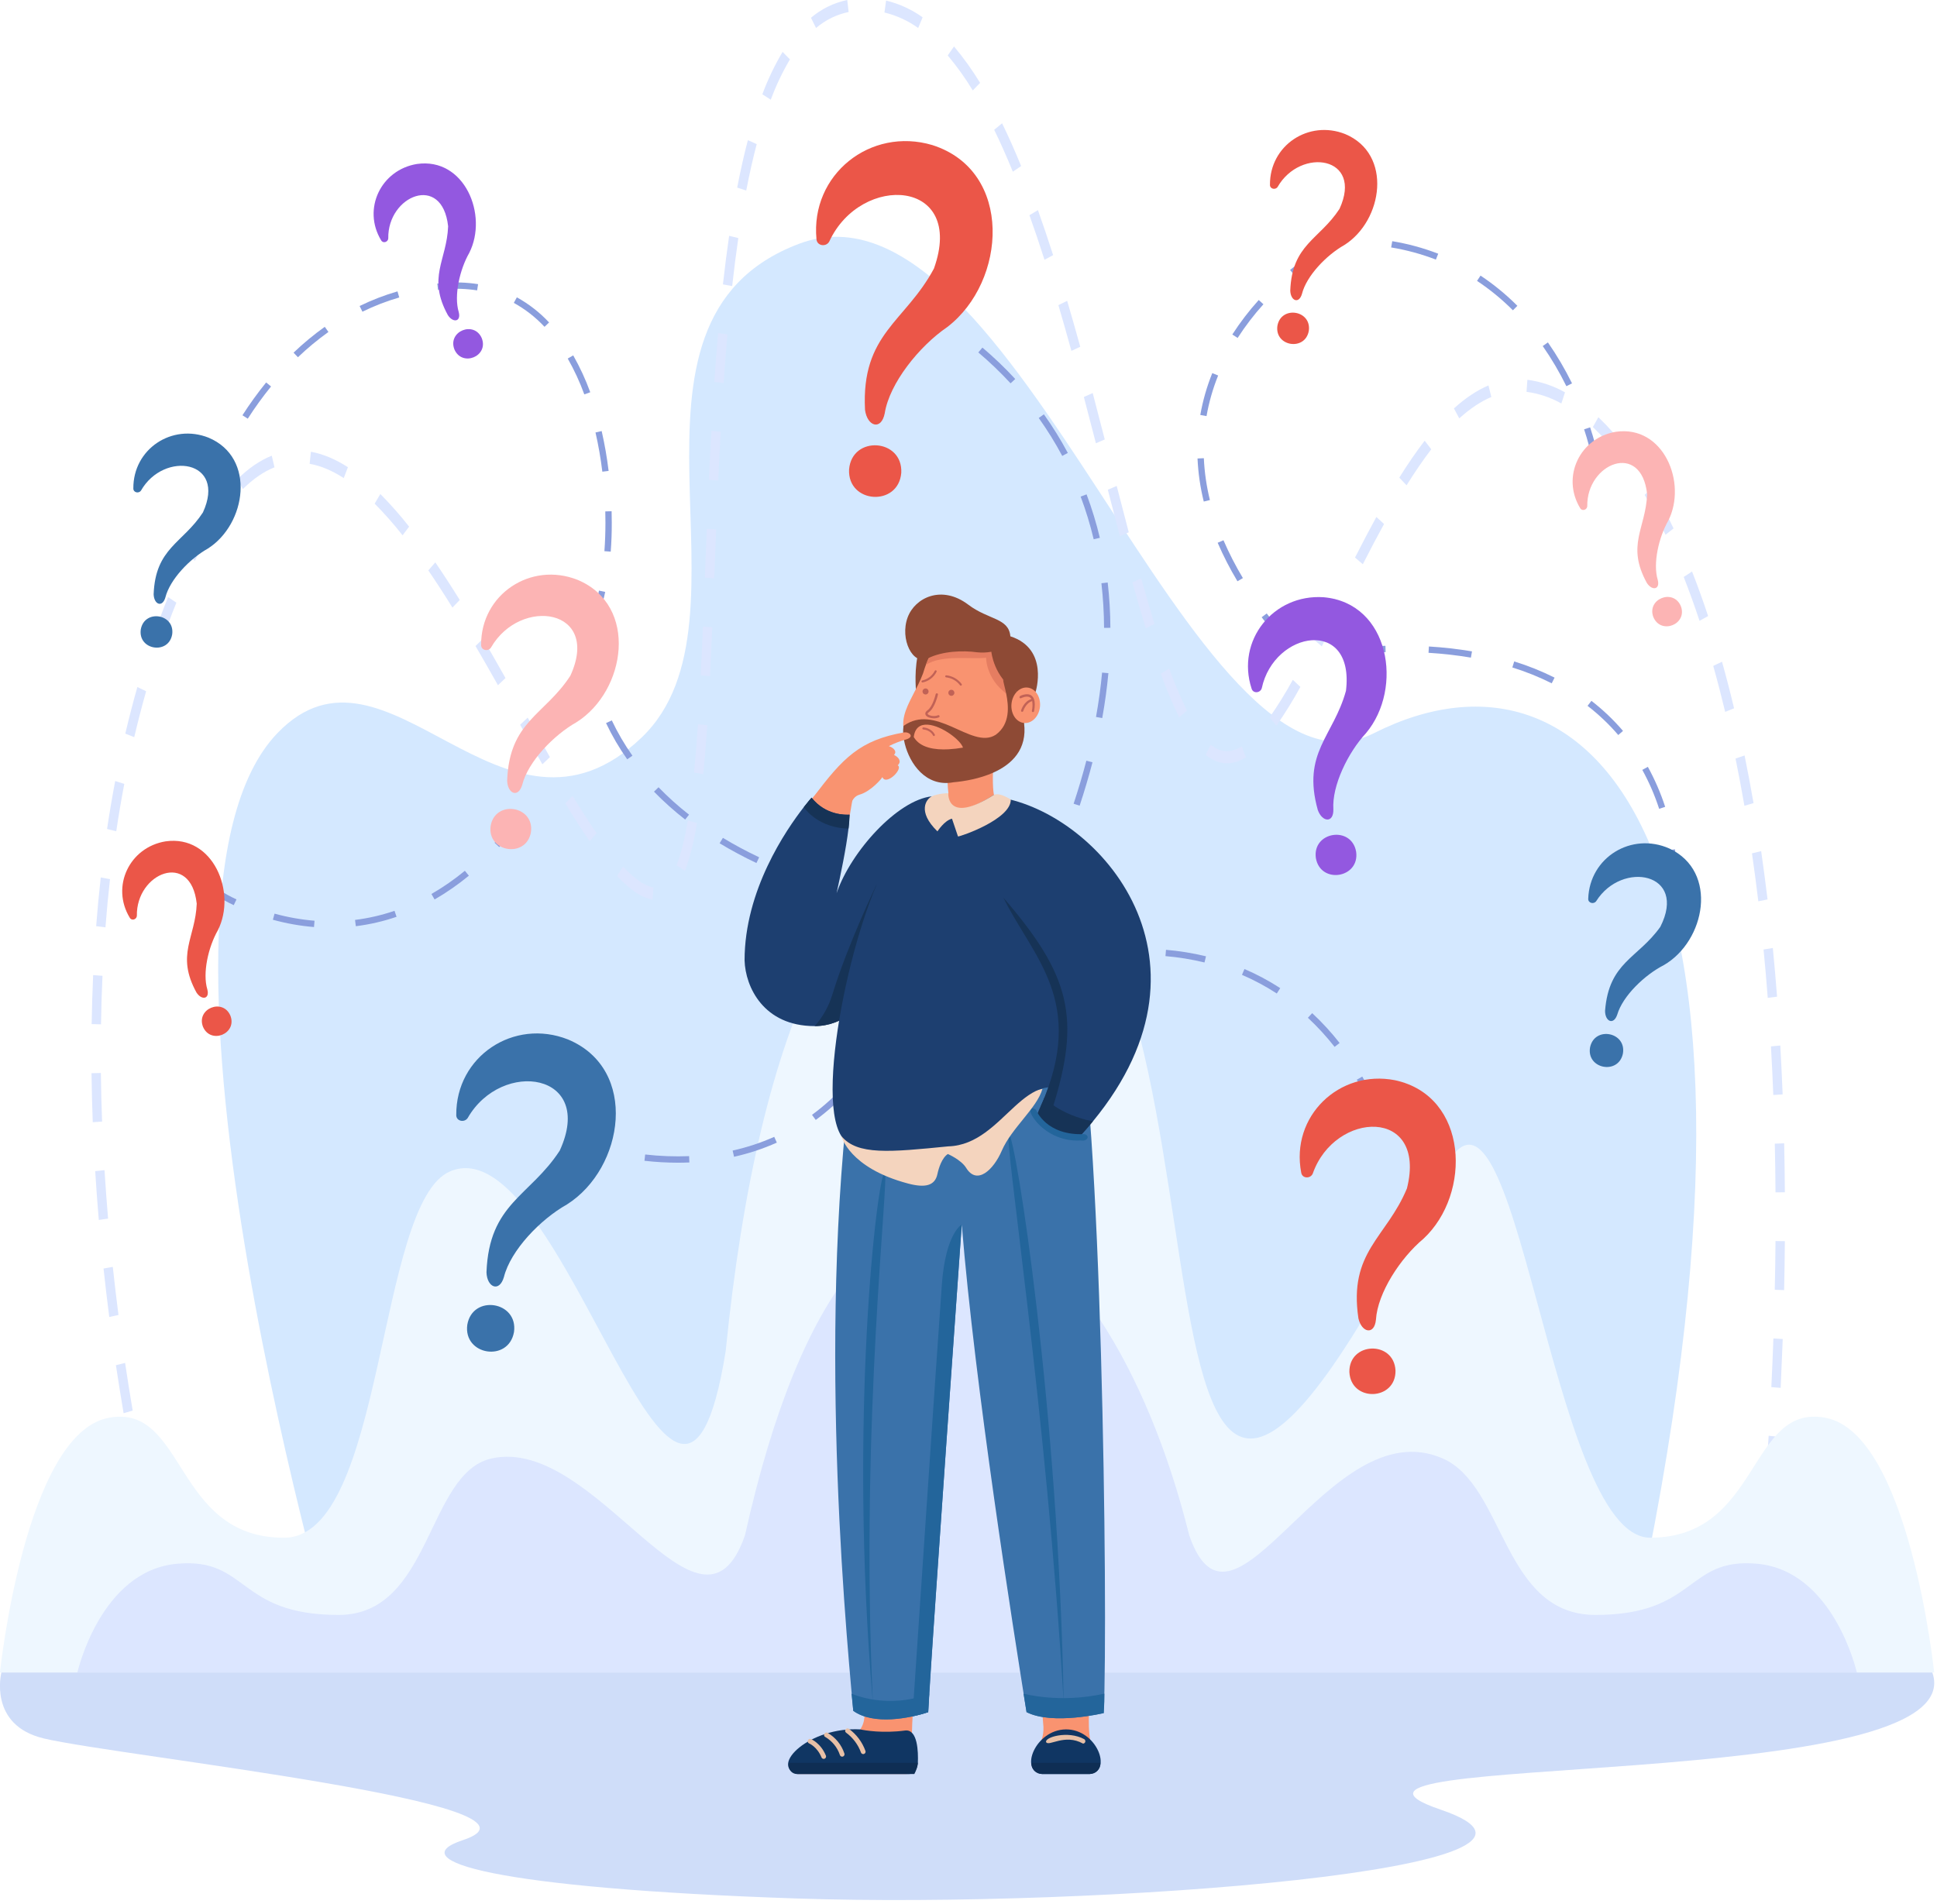 <svg xmlns="http://www.w3.org/2000/svg" width="355" height="349" viewBox="0 0 355 349" fill="none"><path d="M62.554 305.751C62.554 305.751 20.819 165.595 50.855 134.385C70.928 113.525 92.208 159.511 117.605 135.189C140.217 113.531 108.692 58.972 146.42 44.699C186.076 29.696 218.565 151.189 251.835 134.391C292.212 114.002 332.378 155.374 297.666 306.018L62.554 305.751Z" fill="#D4E8FF"></path><path d="M29.898 293.735C29.199 290.949 28.505 288.063 27.838 285.154L29.482 284.521C30.143 287.41 30.832 290.278 31.528 293.046L29.898 293.735ZM323.748 290.137L322.046 289.866C322.329 286.899 322.596 283.912 322.85 280.988L324.554 281.229C324.301 284.165 324.031 287.162 323.748 290.137ZM25.947 276.513C25.344 273.639 24.766 270.712 24.217 267.814L25.883 267.285C26.425 270.166 27.004 273.076 27.601 275.928L25.947 276.513ZM325.249 272.306L323.543 272.105C323.76 269.129 323.961 266.134 324.146 263.203L325.854 263.38C325.667 266.312 325.466 269.317 325.249 272.306ZM22.651 259.064C22.157 256.138 21.687 253.177 21.245 250.267L22.927 249.844C23.357 252.737 23.825 255.674 24.317 258.588L22.651 259.064ZM326.348 254.423L324.638 254.283C324.783 251.308 324.909 248.305 325.016 245.362L326.726 245.465C326.614 248.421 326.485 251.434 326.348 254.423ZM20.025 241.425C19.643 238.462 19.289 235.475 18.976 232.544L20.672 232.237C20.985 235.147 21.335 238.116 21.715 241.059L20.025 241.425ZM326.981 236.5L325.267 236.436C325.335 233.447 325.38 230.442 325.404 227.505L327.118 227.527C327.094 230.48 327.048 233.497 326.981 236.5ZM18.108 223.636C17.853 220.643 17.63 217.632 17.447 214.689L19.155 214.51C19.336 217.431 19.557 220.42 19.81 223.391L18.108 223.636ZM325.404 218.581C325.384 215.59 325.34 212.587 325.273 209.654L326.987 209.588C327.054 212.537 327.098 215.556 327.118 218.563L325.404 218.581ZM16.997 205.717C16.884 202.702 16.808 199.687 16.773 196.732L18.488 196.698C18.522 199.624 18.596 202.621 18.709 205.608L16.997 205.717ZM324.998 200.732C324.881 197.745 324.737 194.748 324.568 191.823L326.278 191.659C326.445 194.599 326.591 197.614 326.71 200.619L324.998 200.732ZM18.512 187.779L16.798 187.735C16.846 184.72 16.938 181.693 17.071 178.75L18.783 178.881C18.65 181.796 18.558 184.788 18.512 187.779ZM323.981 182.927C323.754 179.94 323.493 176.957 323.211 174.061L324.911 173.784C325.195 176.698 325.456 179.701 325.687 182.708L323.981 182.927ZM19.328 170.001L17.622 169.78C17.855 166.765 18.138 163.766 18.465 160.845L20.162 161.165C19.836 164.053 19.555 167.032 19.326 170.001H19.328ZM322.253 165.223C321.895 162.256 321.503 159.299 321.089 156.437L322.773 156.025C323.191 158.912 323.577 161.89 323.945 164.881L322.253 165.223ZM119.582 164.915C117.203 164.429 115.478 163.022 113.093 160.594L114.176 158.869C116.266 160.992 117.775 162.266 119.765 162.704L119.582 164.915ZM125.528 159.625L124.003 158.62C124.787 156.626 125.48 153.86 126.063 150.399L127.737 150.873C127.114 154.57 126.394 157.432 125.528 159.625ZM108.065 154.216C106.698 152.242 105.239 149.973 103.604 147.274L104.95 145.899C106.558 148.558 107.999 150.793 109.339 152.733L108.065 154.216ZM21.305 152.391L19.621 151.969C20.065 149 20.567 146.039 21.114 143.171L22.778 143.706C22.239 146.53 21.743 149.46 21.305 152.391ZM319.705 147.714C319.196 144.777 318.65 141.865 318.077 139.059L319.733 138.49C320.312 141.322 320.864 144.263 321.377 147.227L319.705 147.714ZM128.89 141.917L127.198 141.633C127.461 138.978 127.699 136.072 127.92 132.747L129.628 132.948C129.395 136.295 129.158 139.232 128.89 141.917ZM99.408 140.108C98.015 137.668 96.57 135.083 95.324 132.86L96.711 131.553C97.955 133.776 99.396 136.351 100.784 138.789L99.408 140.108ZM224.866 139.925C223.532 139.925 222.224 139.408 220.976 138.387L221.888 136.506C223.763 138.042 225.608 138.046 227.599 136.819L228.337 138.83C227.159 139.557 225.992 139.927 224.864 139.927L224.866 139.925ZM24.601 135.135L22.963 134.486C23.644 131.595 24.39 128.723 25.174 125.943L26.781 126.715C26.009 129.455 25.272 132.287 24.601 135.135ZM233.939 133.017L232.679 131.507C234.223 129.291 235.644 126.992 236.938 124.621L238.326 125.925C236.994 128.367 235.529 130.734 233.939 133.017ZM216.102 131.487C214.833 128.888 213.711 126.219 212.742 123.493L214.292 122.542C215.229 125.18 216.314 127.762 217.541 130.277L216.102 131.487ZM316.18 130.502C315.489 127.622 314.753 124.784 313.989 122.072L315.597 121.31C316.371 124.056 317.116 126.926 317.808 129.843L316.18 130.502ZM91.263 125.612C89.695 122.832 88.389 120.548 87.151 118.428L88.518 117.085C89.762 119.216 91.072 121.507 92.645 124.299L91.263 125.612ZM130.134 123.959L128.424 123.817C128.555 121.204 128.687 118.283 128.826 114.864L130.538 114.985C130.397 118.41 130.265 121.344 130.134 123.959ZM29.36 118.484L27.79 117.586C28.728 114.823 29.733 112.111 30.804 109.451L32.326 110.48C31.267 113.092 30.279 115.76 29.36 118.484ZM242.253 118.484L240.82 117.262C242.038 114.86 243.296 112.313 244.57 109.743L246.011 110.949C244.735 113.523 243.475 116.07 242.253 118.484ZM209.993 115.196C209.216 112.669 208.414 109.911 207.54 106.768L209.147 106.014C210.013 109.134 210.809 111.869 211.579 114.372L209.993 115.196ZM311.477 113.809C310.555 111.023 309.58 108.318 308.58 105.769L310.107 104.764C311.126 107.357 312.116 110.106 313.051 112.935L311.477 113.809ZM82.921 111.381C81.366 108.876 79.919 106.647 78.5 104.567L79.782 103.091C81.223 105.198 82.686 107.453 84.259 109.986L82.921 111.381ZM130.896 106.012L129.186 105.899C129.3 102.929 129.415 99.958 129.537 96.933L131.25 97.049C131.127 100.072 131.016 103.043 130.896 106.012ZM249.769 103.435L248.338 102.207C249.771 99.393 251.051 96.965 252.253 94.77L253.66 96.061C252.458 98.233 251.19 100.645 249.769 103.435ZM35.718 102.806L34.273 101.6C35.502 99.077 36.881 96.629 38.401 94.27L39.709 95.705C38.24 97.991 36.907 100.362 35.718 102.806ZM205.245 98.29C204.459 95.303 203.687 92.312 203.034 89.781L204.66 89.078C205.311 91.604 206.081 94.589 206.87 97.572L205.245 98.29ZM73.783 98.135C72.191 96.101 70.482 94.161 68.665 92.324L69.71 90.563C71.58 92.453 73.339 94.448 74.979 96.541L73.783 98.135ZM305.248 98.032C304.02 95.431 302.732 92.973 301.429 90.722L302.796 89.381C304.14 91.689 305.459 94.205 306.717 96.871L305.248 98.032ZM44.516 89.647L43.477 87.878C45.523 85.852 47.653 84.392 49.807 83.536L50.307 85.663C48.348 86.443 46.399 87.783 44.516 89.647ZM257.783 88.965L256.451 87.558C258.059 84.985 259.582 82.77 261.107 80.788L262.313 82.36C260.836 84.298 259.353 86.455 257.783 88.967V88.965ZM131.633 88.091L129.921 87.96C130.07 84.728 130.219 81.791 130.373 78.985L132.082 79.144C131.927 81.944 131.78 84.871 131.633 88.093V88.091ZM63 87.636C60.862 86.256 58.758 85.373 56.748 85.023L56.981 82.812C59.176 83.215 61.457 84.157 63.764 85.645L63 87.636ZM297.008 84.033C295.48 81.977 293.782 80.052 291.932 78.28L292.937 76.481C294.866 78.329 296.637 80.336 298.23 82.481L297.008 84.033ZM200.852 81.263C199.998 77.954 199.296 75.257 198.641 72.775L200.263 72.053C200.92 74.541 201.623 77.245 202.473 80.559L200.852 81.263ZM267.447 76.694L266.465 74.871C268.573 72.959 270.701 71.542 272.793 70.66L273.321 72.775C271.392 73.588 269.417 74.907 267.447 76.694ZM286.157 73.968C284.183 72.856 282.015 72.131 279.77 71.83L279.929 69.619C282.352 69.94 284.692 70.721 286.822 71.92L286.157 73.968ZM132.624 70.218L130.916 70.017C131.131 66.897 131.362 63.884 131.607 61.062L133.311 61.309C133.074 64.119 132.843 67.116 132.624 70.218ZM196.36 64.32C195.532 61.319 194.753 58.578 193.975 55.939L195.582 55.145C196.364 57.8 197.15 60.556 197.982 63.569L196.36 64.32ZM134.19 52.447L132.493 52.13C132.839 49.016 133.227 46.029 133.629 43.229L135.313 43.641C134.909 46.401 134.531 49.364 134.19 52.447ZM191.429 47.623C190.508 44.749 189.58 41.995 188.67 39.45L190.225 38.516C191.143 41.091 192.082 43.868 193.01 46.769L191.429 47.623ZM136.768 34.93L135.106 34.391C135.709 31.286 136.362 28.361 137.065 25.698L138.685 26.418C137.996 29.031 137.351 31.895 136.764 34.938L136.768 34.93ZM185.627 31.477C184.5 28.723 183.348 26.136 182.211 23.791L183.658 22.603C184.825 24.994 185.999 27.628 187.146 30.442L185.627 31.477ZM141.265 18.279L139.718 17.286C140.718 14.588 141.96 11.986 143.428 9.511L144.774 10.886C143.385 13.24 142.211 15.715 141.265 18.279ZM178.286 16.579C176.921 14.327 175.386 12.183 173.694 10.165L174.844 8.516C176.605 10.617 178.204 12.848 179.626 15.192L178.286 16.579ZM149.555 5.132L148.63 3.258C150.538 1.632 152.824 0.511 155.278 0L155.533 2.197C153.326 2.659 151.271 3.668 149.555 5.132ZM168.276 5.132C166.418 3.797 164.32 2.832 162.097 2.291L162.396 0.103C164.804 0.687 167.076 1.729 169.09 3.172L168.276 5.132Z" fill="#DCE6FF"></path><path d="M334.608 259.911C320.389 257.175 322.708 281.888 302.437 281.888C283.905 281.888 277.976 187.779 264.492 214.681C195.362 352.594 235.504 156.031 180.527 153.533C155.669 152.403 139.104 186.802 132.995 247.704C124.14 302.762 103.604 205.711 82.472 214.74C69.042 220.474 70.579 281.894 52.047 281.894C31.776 281.894 34.097 257.171 19.875 259.917C4.566 262.855 -0.008 306.595 -0.008 306.595H354.483C354.483 306.595 349.92 262.855 334.608 259.911Z" fill="#EEF7FF"></path><path d="M322.016 286.66C308.934 285.492 311.07 296.045 292.421 296.045C275.372 296.045 275.84 272.395 264.429 267.37C243.419 258.124 226.097 304.957 217.95 281.44C202.476 219.057 157.355 187.773 136.537 281.44C128.39 304.957 109.342 263 90.058 267.37C78.187 270.055 79.117 296.045 62.066 296.045C43.419 296.045 45.553 285.492 32.471 286.66C18.386 287.918 14.184 306.595 14.184 306.595H340.309C340.309 306.595 336.101 287.918 322.016 286.66Z" fill="#DCE6FF"></path><path d="M0.256 306.595C0.256 306.595 -2.23 316.275 8.073 318.699C22.166 322.014 104.891 330.723 84.795 337.342C73.449 341.079 90.587 346.15 145.842 348.019C201.098 349.889 295.918 342.568 264.032 331.738C232.146 320.908 362.058 329.125 354.144 306.595H0.256Z" fill="#CFDDF9"></path><path d="M307.289 159.631L306.128 159.619C306.108 158.358 306.006 157.099 305.824 155.85L306.974 155.694C307.165 156.998 307.27 158.313 307.289 159.631Z" fill="#8A9EDD"></path><path d="M304.078 148.269C303.275 145.798 302.241 143.409 300.99 141.133L302.006 140.572C303.292 142.913 304.355 145.369 305.182 147.909L304.078 148.269ZM296.582 134.743C294.895 132.772 293.01 130.98 290.956 129.395L291.665 128.476C293.778 130.111 295.718 131.958 297.455 133.989L296.582 134.743ZM284.39 125.264C282.067 124.1 279.652 123.128 277.17 122.357L277.516 121.25C280.058 122.037 282.532 123.03 284.913 124.219L284.39 125.264ZM269.58 120.552C267.007 120.119 264.413 119.825 261.809 119.67L261.879 118.512C264.525 118.67 267.16 118.968 269.775 119.407L269.58 120.552Z" fill="#8A9EDD"></path><path d="M250.1 119.718L250.027 118.559C251.336 118.476 252.64 118.418 253.914 118.386L253.944 119.545C252.688 119.578 251.392 119.636 250.1 119.718Z" fill="#8A9EDD"></path><path d="M42.841 165.931C41.645 165.371 40.489 164.732 39.379 164.017L40.03 163.056C41.092 163.736 42.197 164.345 43.34 164.879L42.841 165.931Z" fill="#8A9EDD"></path><path d="M57.55 169.942C55.001 169.734 52.477 169.286 50.012 168.606L50.317 167.486C52.714 168.146 55.167 168.582 57.644 168.787L57.55 169.942ZM65.212 169.788L65.07 168.636C67.532 168.331 69.957 167.772 72.304 166.968L72.68 168.065C70.257 168.896 67.754 169.473 65.212 169.788ZM79.649 164.889L79.07 163.884C81.225 162.637 83.274 161.215 85.196 159.631L85.931 160.53C83.96 162.152 81.859 163.61 79.649 164.889Z" fill="#8A9EDD"></path><path d="M91.491 155.279L90.641 154.489C91.491 153.575 92.341 152.604 93.167 151.605L94.061 152.345C93.221 153.364 92.357 154.349 91.491 155.279Z" fill="#8A9EDD"></path><path d="M40.253 86.563L39.168 86.161C39.188 86.105 39.7 84.754 40.776 82.579L41.817 83.096C40.768 85.204 40.259 86.549 40.253 86.563Z" fill="#8A9EDD"></path><path d="M111.928 101.126L110.772 101.039C110.897 99.341 110.961 97.576 110.961 95.795C110.961 95.116 110.951 94.428 110.933 93.749L112.092 93.717C112.11 94.406 112.121 95.106 112.121 95.795C112.129 97.606 112.064 99.399 111.928 101.126ZM110.392 86.467C110.099 84.051 109.68 81.652 109.138 79.279L110.27 79.02C110.82 81.431 111.245 83.87 111.544 86.326L110.392 86.467ZM45.41 76.752L44.434 76.125C45.769 74.042 47.218 72.034 48.776 70.111L49.677 70.845C48.145 72.733 46.721 74.705 45.41 76.752ZM107.088 72.298C106.261 70.027 105.244 67.829 104.05 65.727L105.055 65.148C106.283 67.31 107.328 69.572 108.178 71.908L107.088 72.298ZM54.604 65.49L53.8 64.65C55.592 62.935 57.504 61.351 59.522 59.91L60.195 60.855C58.222 62.264 56.354 63.813 54.604 65.49ZM99.796 59.912C98.162 58.162 96.264 56.681 94.169 55.523L94.725 54.504C96.925 55.721 98.918 57.277 100.634 59.114L99.796 59.912ZM66.424 57.141L65.908 56.097C68.14 55.005 70.463 54.107 72.849 53.414L73.171 54.53C70.851 55.203 68.593 56.076 66.424 57.141ZM87.445 53.231C85.451 52.921 83.426 52.854 81.416 53.03C81.034 53.06 80.65 53.096 80.273 53.139L80.146 51.985C80.536 51.943 80.93 51.904 81.322 51.872C83.423 51.691 85.538 51.764 87.622 52.09L87.445 53.231Z" fill="#8A9EDD"></path><path d="M109.886 112.307L108.789 111.934C109.192 110.732 109.523 109.508 109.782 108.267L110.917 108.51C110.649 109.795 110.305 111.063 109.886 112.307Z" fill="#8A9EDD"></path><path d="M110.018 211.284C108.747 210.962 107.493 210.574 106.262 210.123L106.682 209.039C107.872 209.475 109.084 209.849 110.313 210.161L110.018 211.284Z" fill="#8A9EDD"></path><path d="M124.253 213.144C122.201 213.141 120.152 213.024 118.113 212.792L118.242 211.638C120.916 211.945 123.609 212.045 126.298 211.94L126.345 213.099C125.653 213.128 124.95 213.144 124.253 213.144ZM134.528 212.048L134.274 210.917C136.893 210.337 139.447 209.495 141.897 208.404L142.371 209.461C139.851 210.589 137.223 211.458 134.528 212.056V212.048ZM149.505 205.305L148.82 204.37C150.98 202.78 152.976 200.978 154.778 198.991L155.636 199.773C153.782 201.817 151.728 203.67 149.505 205.305Z" fill="#8A9EDD"></path><path d="M160.629 193.19L159.648 192.567C160.32 191.514 160.971 190.402 161.586 189.267L162.607 189.819C161.978 190.979 161.312 192.113 160.629 193.19Z" fill="#8A9EDD"></path><path d="M202.597 175.663L202.359 174.527C203.654 174.286 204.962 174.127 206.276 174.051L206.356 175.209C205.095 175.284 203.84 175.436 202.597 175.663Z" fill="#8A9EDD"></path><path d="M244.596 191.912C243.106 190.008 241.47 188.224 239.7 186.577L240.49 185.727C242.306 187.415 243.986 189.244 245.514 191.196L244.596 191.912ZM234.001 182.125C231.977 180.804 229.842 179.661 227.621 178.708L228.077 177.641C230.359 178.617 232.553 179.789 234.634 181.142L234.001 182.125ZM220.752 176.437C218.401 175.865 216.009 175.476 213.598 175.273L213.696 174.117C216.167 174.325 218.618 174.724 221.027 175.309L220.752 176.437Z" fill="#8A9EDD"></path><path d="M250.473 201.311C249.898 200.153 249.287 199.017 248.664 197.936L249.669 197.353C250.31 198.456 250.931 199.614 251.518 200.794L250.473 201.311Z" fill="#8A9EDD"></path><path d="M291.369 82.358C291.369 82.344 291.062 80.933 290.324 78.7L291.427 78.336C292.185 80.636 292.493 82.057 292.505 82.115L291.369 82.358Z" fill="#8A9EDD"></path><path d="M287.076 70.795C285.817 68.236 284.368 65.775 282.739 63.434L283.69 62.769C285.349 65.158 286.827 67.668 288.111 70.278L287.076 70.795ZM277.275 56.883C275.269 54.87 273.067 53.064 270.7 51.49L271.341 50.522C273.773 52.138 276.035 53.994 278.095 56.063L277.275 56.883ZM263.16 47.589C260.51 46.568 257.763 45.821 254.961 45.36L255.162 44.214C258.041 44.69 260.865 45.458 263.588 46.508L263.16 47.589Z" fill="#8A9EDD"></path><path d="M242.63 44.92L242.535 43.764C243.849 43.657 245.164 43.593 246.438 43.577L246.454 44.739C245.204 44.755 243.918 44.823 242.63 44.92Z" fill="#8A9EDD"></path><path d="M237.173 50.393L236.438 49.495C237.446 48.653 238.499 47.867 239.593 47.141L240.216 48.122C239.16 48.822 238.144 49.58 237.173 50.393Z" fill="#8A9EDD"></path><path d="M226.794 106.559C225.429 104.287 224.217 101.928 223.164 99.496L224.229 99.037C225.262 101.425 226.452 103.741 227.79 105.972L226.794 106.559ZM220.616 91.942C219.977 89.354 219.594 86.71 219.473 84.047L220.632 83.996C220.75 86.583 221.122 89.153 221.743 91.667L220.616 91.942ZM221.125 76.276L219.981 76.075C220.443 73.447 221.179 70.874 222.178 68.399L223.253 68.833C222.286 71.233 221.572 73.728 221.125 76.276ZM226.826 61.949L225.849 61.321C227.29 59.086 228.909 56.97 230.692 54.996L231.554 55.772C229.814 57.7 228.233 59.766 226.826 61.949Z" fill="#8A9EDD"></path><path d="M233.628 116.213C232.796 115.196 231.986 114.165 231.227 113.15L232.155 112.454C232.907 113.459 233.704 114.464 234.526 115.469L233.628 116.213Z" fill="#8A9EDD"></path><path d="M172.723 59.737C171.662 59.047 170.565 58.411 169.438 57.834L169.942 56.789C171.111 57.385 172.249 58.042 173.348 58.759L172.723 59.737Z" fill="#8A9EDD"></path><path d="M197.867 147.7L196.766 147.334C197.644 144.683 198.43 142.029 199.099 139.449L200.223 139.74C199.543 142.349 198.754 145.026 197.867 147.7ZM202.011 131.632L200.868 131.431C201.362 128.689 201.738 125.953 201.983 123.296L203.139 123.403C202.889 126.088 202.51 128.858 202.011 131.632ZM202.345 115.097C202.331 112.364 202.169 109.634 201.859 106.919L203.012 106.786C203.326 109.543 203.491 112.315 203.504 115.089L202.345 115.097ZM200.444 98.854C199.811 96.198 199.013 93.585 198.052 91.029L199.14 90.627C200.117 93.228 200.93 95.888 201.573 98.591L200.444 98.854ZM194.68 83.578C193.395 81.17 191.956 78.847 190.372 76.624L191.316 75.95C192.929 78.215 194.395 80.581 195.703 83.034L194.68 83.578ZM185.211 70.27C183.358 68.262 181.383 66.37 179.297 64.606L180.05 63.717C182.173 65.513 184.182 67.437 186.067 69.48L185.211 70.27Z" fill="#8A9EDD"></path><path d="M193.544 159.098L192.477 158.642C192.983 157.452 193.481 156.254 193.944 155.076L195.021 155.505C194.55 156.69 194.054 157.898 193.544 159.098Z" fill="#8A9EDD"></path><path d="M108.466 125.296C108.13 124.012 107.907 122.7 107.801 121.377L108.96 121.32C109.065 122.569 109.277 123.806 109.593 125.019L108.466 125.296Z" fill="#8A9EDD"></path><path d="M138.636 158.206C136.326 157.116 134.073 155.908 131.886 154.588L132.488 153.595C134.641 154.895 136.859 156.084 139.134 157.157L138.636 158.206ZM125.573 150.24C123.553 148.667 121.643 146.957 119.856 145.123L120.69 144.319C122.438 146.119 124.308 147.798 126.285 149.344L125.573 150.24ZM114.953 139.197C113.47 137.098 112.171 134.875 111.07 132.552L112.125 132.058C113.198 134.32 114.464 136.485 115.907 138.53L114.953 139.197Z" fill="#8A9EDD"></path><path d="M149.379 162.445C148.133 162.043 146.897 161.609 145.703 161.169L146.105 160.079C147.285 160.516 148.506 160.94 149.738 161.342L149.379 162.445Z" fill="#8A9EDD"></path><path d="M165.18 86.672C164.66 92.955 155.307 92.342 155.613 86.047C156.137 79.763 165.482 80.376 165.18 86.672Z" fill="#EB5648"></path><path d="M149.638 43.846C148.511 32.001 159.533 23.212 170.888 26.599C185.759 31.338 184.529 51.607 173.593 59.965C168.458 63.472 163.024 70.258 162.15 75.753C161.519 78.983 158.935 78.195 158.533 75.124C157.825 61.116 165.918 59.062 171.167 49.225C177.027 32.789 157.809 31.662 151.989 44.264C151.423 45.324 149.721 45.107 149.638 43.846Z" fill="#EB5648"></path><path d="M97.308 152.546C96.476 157.388 89.255 156.27 89.922 151.404C90.754 146.562 97.975 147.68 97.308 152.546Z" fill="#FCB4B4"></path><path d="M88.176 118.233C88.11 108.961 97.269 102.891 105.861 106.297C117.084 110.995 114.739 126.647 105.678 132.385C101.458 134.755 96.769 139.652 95.714 143.859C94.995 146.329 93.037 145.525 92.947 143.123C93.349 132.2 99.779 131.159 104.528 123.881C110.203 111.521 95.358 109.331 89.979 118.717C89.46 119.503 88.154 119.218 88.176 118.233Z" fill="#FCB4B4"></path><path d="M94.205 244.166C93.238 249.78 84.871 248.486 85.644 242.844C86.603 237.232 94.979 238.526 94.205 244.166Z" fill="#3A72AA"></path><path d="M83.621 204.394C83.547 193.645 94.164 186.609 104.119 190.559C117.127 196.004 114.41 214.147 103.906 220.798C99.009 223.545 93.579 229.222 92.357 234.096C91.531 236.954 89.263 236.04 89.158 233.244C89.634 220.581 97.078 219.375 102.582 210.933C109.161 196.605 91.955 194.067 85.718 204.945C85.111 205.865 83.591 205.534 83.621 204.394Z" fill="#3A72AA"></path><path d="M255.76 251.251C255.838 256.811 247.573 257.066 247.305 251.513C247.227 245.953 255.492 245.698 255.76 251.251Z" fill="#EB5648"></path><path d="M238.481 214.971C236.483 204.669 245.416 196.014 255.671 198.024C269.135 200.921 269.77 218.82 260.88 227.085C256.66 230.601 252.476 237.021 252.174 241.917C251.895 244.807 249.562 244.329 248.959 241.674C247.15 229.435 254.079 226.944 257.853 217.861C261.601 202.933 244.634 203.576 240.595 215.136C240.173 216.118 238.66 216.076 238.481 214.971Z" fill="#EB5648"></path><path d="M239.872 60.634C239.222 64.409 233.592 63.538 234.112 59.744C234.763 55.969 240.392 56.839 239.872 60.634Z" fill="#EB5648"></path><path d="M232.75 33.881C232.698 26.645 239.84 21.919 246.532 24.574C255.282 28.239 253.455 40.441 246.389 44.914C243.096 46.763 239.442 50.58 238.62 53.86C238.066 55.782 236.54 55.167 236.47 53.287C236.79 44.771 241.797 43.959 245.499 38.285C249.92 28.649 238.351 26.94 234.155 34.265C233.751 34.872 232.732 34.649 232.75 33.881Z" fill="#EB5648"></path><path d="M31.557 116.291C30.908 120.066 25.279 119.196 25.8 115.401C26.449 111.626 32.078 112.496 31.557 116.291Z" fill="#3A72AA"></path><path d="M24.438 89.538C24.387 82.302 31.53 77.576 38.221 80.232C46.971 83.896 45.142 96.099 38.079 100.573C34.783 102.42 31.132 106.239 30.31 109.518C29.755 111.439 28.228 110.824 28.157 108.945C28.479 100.428 33.485 99.616 37.189 93.942C41.61 84.306 30.038 82.597 25.845 89.922C25.439 90.529 24.422 90.306 24.438 89.538Z" fill="#3A72AA"></path><path d="M42.227 186.191C43.509 189.514 38.609 191.506 37.203 188.23C35.924 184.907 40.832 182.911 42.227 186.191Z" fill="#EB5648"></path><path d="M23.784 168.238C20.293 162.495 23.736 155.312 30.341 154.236C39.069 152.984 43.432 163.591 39.929 170.533C38.183 173.581 37.089 178.372 37.998 181.377C38.472 183.174 36.961 183.412 36.008 181.946C32.2 175 35.807 171.963 36.056 165.665C34.989 155.866 24.941 160.025 25.084 167.876C25.054 168.558 24.136 168.865 23.784 168.238Z" fill="#EB5648"></path><path d="M308.047 111.101C309.329 114.424 304.43 116.416 303.023 113.14C301.745 109.817 306.652 107.825 308.047 111.101Z" fill="#FCB4B4"></path><path d="M289.605 93.154C286.114 87.411 289.554 80.228 296.162 79.152C304.889 77.9 309.252 88.509 305.75 95.449C304.003 98.497 302.91 103.288 303.818 106.303C304.293 108.102 302.781 108.34 301.829 106.872C298.011 99.926 301.628 96.889 301.877 90.591C300.81 80.792 290.762 84.953 290.905 92.792C290.875 93.466 289.956 93.775 289.605 93.154Z" fill="#FCB4B4"></path><path d="M88.301 62.009C89.583 65.329 84.683 67.321 83.277 64.045C81.999 60.724 86.906 58.733 88.301 62.009Z" fill="#9358E0"></path><path d="M69.857 44.062C66.369 38.317 69.809 31.133 76.415 30.06C85.144 28.805 89.507 39.414 86.004 46.355C84.256 49.402 83.163 54.194 84.071 57.199C84.545 58.998 83.036 59.235 82.082 57.77C78.275 50.821 81.881 47.784 82.13 41.489C81.065 31.688 71.015 35.849 71.159 43.7C71.127 44.373 70.211 44.681 69.857 44.062Z" fill="#9358E0"></path><path d="M248.544 156.136C249.227 161 242.011 162.14 241.163 157.302C240.479 152.435 247.696 151.298 248.544 156.136Z" fill="#9358E0"></path><path d="M229.386 126.243C226.498 117.431 233.371 108.858 242.583 109.483C254.703 110.535 257.253 126.156 250.362 134.385C247.06 137.931 244.092 144.023 244.369 148.351C244.444 150.914 242.34 150.763 241.518 148.492C238.58 137.963 244.377 135.012 246.68 126.635C248.318 113.134 233.514 115.58 231.251 126.152C230.996 127.061 229.665 127.188 229.386 126.243Z" fill="#9358E0"></path><path d="M297.431 193.162C296.589 197.102 290.709 195.95 291.419 191.984C292.259 188.043 298.139 189.194 297.431 193.162Z" fill="#3A72AA"></path><path d="M291.08 164.745C291.333 157.145 299.038 152.471 305.951 155.547C314.994 159.768 312.556 172.513 304.946 176.917C301.405 178.726 297.404 182.577 296.401 185.988C295.738 187.986 294.161 187.275 294.165 185.295C294.862 176.358 300.159 175.717 304.289 169.91C309.347 159.971 297.255 157.687 292.539 165.199C292.091 165.826 291.03 165.551 291.08 164.745Z" fill="#3A72AA"></path><path d="M173.82 145.402C173.738 144.785 173.687 144.118 173.661 143.422C173.501 139.402 174.128 134.407 174.453 132.54C174.544 132.036 174.608 131.76 174.632 131.794C174.661 131.677 174.696 131.56 174.734 131.445C174.903 130.859 175.21 130.323 175.63 129.881C176.05 129.44 176.57 129.106 177.146 128.908C177.944 128.65 178.797 128.618 179.612 128.813C180.428 129.008 181.174 129.424 181.768 130.016C181.792 130.04 181.814 130.066 181.836 130.09C182.231 130.517 182.522 131.029 182.686 131.587C182.85 132.145 182.882 132.733 182.781 133.306C182.781 133.366 182.765 133.429 182.753 133.491C182.741 133.553 182.721 133.658 182.703 133.738C182.502 133.612 181.967 138.858 181.963 142.665C181.963 143.919 182.019 145.018 182.164 145.718C189.965 148.055 166.479 155.758 173.82 145.402Z" fill="#F99370"></path><path d="M165.699 149.378C160.106 156.664 157.538 165.114 151.845 172.005C151.443 172.35 154.897 154.92 156.497 144.982C157.677 141.853 154.459 140.874 154.459 140.874C143.487 148.713 127.768 179.265 148.991 185.806C164.59 189.327 171.736 168.857 179.119 159.026C185.104 150.277 172.073 140.928 165.699 149.378Z" fill="#F99370"></path><path d="M136.461 176.055C136.6 180.915 139.95 188.101 149.288 188.101H149.32C154.664 188.087 158.613 184.282 161.579 178.879C167.188 168.696 169.322 152.829 170.769 145.983C164.507 146.671 155.972 156.033 153.325 163.734C154.055 160.423 155.094 155.448 155.506 151.887C155.615 151.043 155.677 150.194 155.693 149.344C155.042 149.378 151.328 149.521 148.74 146.22C148.635 146.347 148.1 146.952 147.309 147.969C144.055 152.142 136.455 163.213 136.461 176.055Z" fill="#1D3F70"></path><path d="M167.879 126.595C167.879 126.595 167.461 122.269 168.468 119.137L171.08 120.066L167.879 126.595Z" fill="#8E4A35"></path><path d="M169.249 139.234C173.522 142.548 181.982 142.172 184.538 138.667C194.072 125.588 175.355 102.728 169.169 123.443C166.93 129.411 162.212 132.81 169.249 139.234Z" fill="#F99370"></path><path d="M173.896 127.308C173.836 127.217 173.804 127.109 173.805 127C173.805 126.89 173.838 126.783 173.9 126.692C173.961 126.601 174.048 126.531 174.15 126.489C174.251 126.448 174.363 126.437 174.47 126.459C174.577 126.481 174.676 126.534 174.753 126.612C174.83 126.69 174.883 126.789 174.904 126.897C174.925 127.004 174.913 127.116 174.871 127.217C174.829 127.318 174.757 127.404 174.666 127.465C174.543 127.546 174.393 127.575 174.249 127.545C174.105 127.516 173.978 127.431 173.896 127.308Z" fill="#C16256"></path><path d="M169.166 127.063C169.106 126.971 169.074 126.864 169.074 126.754C169.075 126.645 169.108 126.538 169.169 126.447C169.231 126.356 169.318 126.285 169.419 126.244C169.521 126.202 169.632 126.192 169.74 126.214C169.847 126.236 169.946 126.289 170.023 126.367C170.1 126.445 170.152 126.544 170.173 126.651C170.194 126.759 170.183 126.87 170.141 126.972C170.098 127.073 170.027 127.159 169.936 127.22C169.813 127.301 169.663 127.33 169.518 127.3C169.374 127.271 169.247 127.186 169.166 127.063Z" fill="#C16256"></path><path d="M171.151 131.678C171.468 131.685 171.783 131.625 172.076 131.503C172.101 131.492 172.123 131.475 172.142 131.455C172.161 131.435 172.176 131.412 172.185 131.386C172.195 131.36 172.2 131.333 172.199 131.305C172.198 131.278 172.192 131.251 172.18 131.226C172.169 131.201 172.153 131.178 172.133 131.159C172.113 131.14 172.089 131.126 172.063 131.116C172.037 131.106 172.01 131.102 171.983 131.103C171.955 131.103 171.928 131.11 171.903 131.121C171.228 131.423 170.197 131.187 170.024 130.886C169.964 130.779 170.1 130.653 170.225 130.564C171.336 129.786 171.873 127.455 171.895 127.348C171.902 127.321 171.904 127.293 171.9 127.265C171.896 127.238 171.886 127.211 171.871 127.188C171.856 127.164 171.836 127.144 171.813 127.128C171.79 127.113 171.764 127.102 171.736 127.097C171.682 127.087 171.626 127.097 171.579 127.127C171.532 127.156 171.499 127.202 171.485 127.256C171.485 127.278 170.96 129.529 169.984 130.213C169.451 130.586 169.582 130.95 169.656 131.089C169.865 131.455 170.508 131.676 171.151 131.678Z" fill="#C16256"></path><path d="M169.691 121.891C172.559 119.955 178.023 120.904 180.724 120.571C180.724 120.571 180.678 125.194 185.65 127.921C186.516 132.072 187.414 133.825 183.692 139.435C183.991 139.198 184.274 138.941 184.538 138.667C196.314 123.791 176.894 103.357 169.691 121.891Z" fill="#E57D61"></path><path d="M166.352 113.164C167.684 109.578 172.572 107.152 177.449 110.84C181.205 113.682 184.86 113.238 185.174 116.647C192.322 118.959 189.796 126.838 189.796 126.838L186.35 126.832C182.099 124.124 181.689 119.477 181.689 119.477C180.828 119.636 179.948 119.668 179.077 119.574C176.497 119.218 172.751 119.332 170.034 120.697C167.317 122.062 164.865 117.184 166.352 113.164Z" fill="#8E4A35"></path><path d="M165.525 134.299C165.541 134.761 165.593 135.221 165.679 135.676C166.334 139.24 169.025 143.716 173.655 143.531C174.021 143.516 174.385 143.474 174.745 143.404C176.786 143.221 179.523 142.745 181.961 141.672C185.438 140.14 188.305 137.392 187.682 132.546V132.534L187.192 130.45V130.432L187.138 130.201L186.348 126.832L183.844 124.56C183.866 125.011 184.163 125.967 184.405 127.135C184.885 129.485 185.144 132.733 182.532 134.667L182.467 134.709C180.229 136.146 177.389 134.508 174.341 133.177C171.501 131.945 168.483 130.992 165.599 133.069C165.584 133.148 165.572 133.228 165.563 133.31C165.524 133.638 165.511 133.969 165.525 134.299ZM176.489 137.051C175.615 137.205 174.734 137.308 173.848 137.36C171.312 137.493 168.623 137.095 167.466 135.111C167.896 131.589 171.608 132.771 174.148 134.556C175.343 135.396 176.278 136.371 176.489 137.051Z" fill="#8E4A35"></path><path d="M190.602 129.533C190.434 131.326 189.127 132.669 187.684 132.534C186.242 132.399 185.209 130.834 185.377 129.041C185.546 127.248 186.852 125.905 188.295 126.04C189.738 126.174 190.771 127.74 190.602 129.533Z" fill="#F99370"></path><path d="M186.949 127.596C187.001 127.567 188.235 126.924 189.037 127.511C189.25 127.674 189.409 127.899 189.493 128.154C189.694 128.675 189.694 129.413 189.521 130.365C189.512 130.413 189.487 130.455 189.451 130.487C189.414 130.518 189.368 130.536 189.32 130.538H189.284C189.256 130.534 189.229 130.525 189.205 130.51C189.182 130.496 189.161 130.476 189.145 130.453C189.129 130.43 189.118 130.404 189.113 130.376C189.108 130.349 189.109 130.32 189.115 130.293C189.247 129.712 189.266 129.112 189.171 128.524C187.988 128.874 187.546 130.309 187.539 130.333C187.528 130.377 187.502 130.416 187.465 130.444C187.429 130.471 187.384 130.485 187.339 130.484C187.319 130.487 187.298 130.487 187.278 130.484C187.251 130.477 187.226 130.465 187.204 130.448C187.183 130.431 187.164 130.409 187.151 130.385C187.138 130.361 187.13 130.334 187.128 130.306C187.125 130.279 187.129 130.251 187.138 130.225C187.158 130.152 187.642 128.57 189.027 128.146C188.97 128.039 188.891 127.946 188.795 127.871C188.209 127.437 187.162 127.981 187.152 127.987C187.127 128.001 187.1 128.009 187.073 128.012C187.045 128.015 187.017 128.012 186.991 128.004C186.937 127.988 186.892 127.951 186.865 127.902C186.839 127.853 186.833 127.795 186.849 127.741C186.865 127.687 186.901 127.642 186.951 127.616L186.949 127.596Z" fill="#C16256"></path><path d="M196.406 186.845H197.773C197.737 186.593 197.716 186.465 197.716 186.465L197.548 186.515C197.218 186.614 196.883 186.71 196.543 186.802L196.406 186.845Z" fill="#E8C0A6"></path><path d="M171.156 134.93C171.181 134.93 171.207 134.924 171.23 134.914C171.276 134.895 171.312 134.858 171.33 134.812C171.349 134.766 171.348 134.714 171.329 134.669C171.308 134.621 170.808 133.493 169.241 133.35C169.191 133.347 169.143 133.363 169.105 133.395C169.068 133.427 169.044 133.472 169.04 133.521C169.036 133.57 169.051 133.619 169.083 133.656C169.114 133.694 169.16 133.717 169.208 133.722C170.545 133.843 170.969 134.775 170.987 134.816C171.001 134.849 171.024 134.878 171.054 134.898C171.084 134.919 171.119 134.93 171.156 134.93Z" fill="#C16256"></path><path d="M149.016 146.218L155.693 149.052C155.744 149.026 155.605 146.21 157.538 145.672C159.664 145.069 161.758 142.552 161.712 142.443C162.377 144.15 165.621 140.902 164.526 140.295C165.267 139.611 164.769 138.836 163.842 138.385C164.461 137.782 163.8 137.073 162.908 136.777C163.915 136.263 164.972 135.853 166.063 135.553C167.707 135.045 166.62 134.1 165.647 134.271C157.695 135.676 154.504 138.846 149.016 146.218Z" fill="#F99370"></path><path d="M169.074 125.103H169.116C169.659 124.988 170.17 124.752 170.61 124.412C171.049 124.072 171.406 123.637 171.654 123.139C171.673 123.093 171.674 123.042 171.656 122.995C171.637 122.949 171.601 122.912 171.555 122.892C171.51 122.873 171.458 122.872 171.412 122.891C171.366 122.909 171.33 122.945 171.31 122.991C171.082 123.432 170.76 123.817 170.366 124.119C169.972 124.421 169.516 124.633 169.031 124.739C168.986 124.749 168.945 124.775 168.918 124.813C168.891 124.851 168.879 124.897 168.884 124.943C168.889 124.99 168.912 125.032 168.947 125.063C168.982 125.094 169.027 125.11 169.074 125.109V125.103Z" fill="#C16256"></path><path d="M176.096 125.696C176.129 125.696 176.162 125.687 176.191 125.669C176.22 125.652 176.244 125.628 176.26 125.598C176.276 125.568 176.284 125.535 176.283 125.502C176.282 125.468 176.272 125.435 176.254 125.407C175.923 124.958 175.501 124.583 175.017 124.306C174.532 124.03 173.996 123.857 173.441 123.799C173.392 123.792 173.342 123.806 173.303 123.837C173.263 123.867 173.238 123.912 173.232 123.961C173.226 124.011 173.239 124.06 173.27 124.1C173.301 124.139 173.345 124.164 173.395 124.17C173.894 124.224 174.378 124.379 174.816 124.627C175.254 124.874 175.636 125.207 175.941 125.608C175.957 125.634 175.98 125.656 176.007 125.671C176.034 125.687 176.064 125.695 176.096 125.696Z" fill="#C16256"></path><path d="M149.32 188.101C154.664 188.087 158.613 184.282 161.579 178.879L160.693 162.089C160.693 162.089 155.532 172.698 152.592 182.177C151.947 184.367 150.831 186.389 149.32 188.101Z" fill="#163356"></path><path d="M189.293 323.779L189.629 323.604C189.629 323.839 189.918 324.655 190.153 324.655L200.066 324.856C200.301 324.856 200.446 324.414 200.446 324.181L201.29 323.938C201.29 322.454 201.17 321.915 200.512 320.766C198.101 317.58 200.981 303.224 200.896 299.49C201.499 298.467 190.459 299.269 190.304 299.027C190.245 299.028 190.187 299.04 190.134 299.063C190.08 299.087 190.032 299.121 189.992 299.164C189.952 299.207 189.922 299.258 189.902 299.313C189.883 299.369 189.875 299.427 189.88 299.486L191.178 315.859C191.652 319.704 189.307 320.76 189.293 323.779Z" fill="#F99370"></path><path d="M146.33 325.206H166.074C167.798 325.137 167.786 323.379 167.467 322.016C166.379 317.101 168.303 305.813 168.658 300.76C168.681 300.541 168.657 300.321 168.589 300.112C168.521 299.903 168.409 299.711 168.262 299.548C168.115 299.384 167.935 299.254 167.734 299.165C167.534 299.076 167.316 299.029 167.097 299.029H158.381C158.159 299.029 157.939 299.077 157.736 299.168C157.533 299.26 157.352 299.394 157.204 299.56C157.057 299.727 156.947 299.924 156.881 300.136C156.816 300.349 156.796 300.573 156.824 300.794L158.409 313.435C159.012 319.284 152.969 319.775 148.988 320.581C147.427 320.973 145.793 321.586 145.032 322.748C144.87 322.984 144.777 323.26 144.76 323.545C144.744 323.831 144.806 324.115 144.94 324.368C145.073 324.621 145.273 324.833 145.518 324.98C145.763 325.128 146.044 325.206 146.33 325.206Z" fill="#F99370"></path><path d="M168.22 323.158C168.165 324.126 167.685 325.23 166.564 325.206H146.09C140.982 323.64 148.457 316.488 157.681 317.029C158.411 317.204 161.819 317.787 165.905 317.23C168.196 316.979 168.304 321.158 168.22 323.158Z" fill="#103663"></path><path d="M199.726 325.206H190.973C186.742 324.725 189.707 317.083 195.347 317.029C201.021 316.979 203.95 324.736 199.726 325.206Z" fill="#103663"></path><path d="M150.963 322.434C150.877 322.434 150.792 322.408 150.721 322.36C150.649 322.311 150.593 322.243 150.561 322.163C149.757 320.199 148.31 319.608 148.296 319.602C147.768 319.401 148.095 318.577 148.616 318.798C148.688 318.826 150.424 319.536 151.367 321.841C151.392 321.907 151.4 321.978 151.392 322.048C151.384 322.118 151.359 322.184 151.319 322.243C151.279 322.301 151.226 322.349 151.164 322.382C151.102 322.415 151.033 322.433 150.963 322.434Z" fill="#E8C0A6"></path><path d="M154.345 322.026C154.252 322.026 154.161 321.996 154.087 321.941C154.012 321.885 153.957 321.807 153.929 321.718C153.467 320.331 152.516 319.159 151.254 318.42C150.75 318.167 151.158 317.379 151.656 317.648C153.128 318.493 154.235 319.854 154.761 321.467C154.78 321.532 154.783 321.6 154.771 321.667C154.759 321.733 154.732 321.795 154.691 321.85C154.651 321.904 154.599 321.948 154.539 321.978C154.479 322.009 154.412 322.025 154.345 322.026Z" fill="#E8C0A6"></path><path d="M158.193 321.552C158.105 321.55 158.019 321.521 157.947 321.469C157.875 321.417 157.821 321.344 157.791 321.26C157.264 319.815 156.322 318.556 155.084 317.642C154.61 317.337 155.098 316.597 155.565 316.917C156.967 317.932 158.029 319.347 158.613 320.977C158.635 321.043 158.641 321.113 158.631 321.182C158.62 321.251 158.593 321.317 158.552 321.373C158.511 321.429 158.457 321.475 158.394 321.506C158.332 321.537 158.263 321.553 158.193 321.552Z" fill="#E8C0A6"></path><path d="M198.488 319.632C195.152 317.753 192.204 320.219 191.736 319.377C191.344 318.494 195.695 317.166 198.707 318.82C198.788 318.869 198.85 318.944 198.886 319.032C198.921 319.12 198.926 319.217 198.902 319.308C198.877 319.4 198.823 319.481 198.749 319.539C198.674 319.597 198.583 319.63 198.488 319.632Z" fill="#E8C0A6"></path><path d="M144.649 323.158H168.219C168.143 323.877 167.923 324.573 167.572 325.206H146.09C145.843 325.208 145.6 325.15 145.381 325.038C145.162 324.925 144.974 324.761 144.832 324.56C144.69 324.358 144.599 324.126 144.567 323.881C144.536 323.637 144.563 323.389 144.649 323.158Z" fill="#0F2E54"></path><path d="M199.726 325.206H190.972C190.707 325.207 190.446 325.154 190.203 325.05C189.96 324.946 189.741 324.793 189.559 324.601C189.377 324.409 189.236 324.182 189.145 323.934C189.054 323.686 189.015 323.422 189.031 323.158H201.667C201.682 323.422 201.642 323.686 201.551 323.934C201.46 324.182 201.32 324.409 201.138 324.601C200.956 324.792 200.737 324.945 200.494 325.049C200.251 325.153 199.99 325.207 199.726 325.206Z" fill="#0F2E54"></path><path d="M202.287 314.034C202.287 314.034 192.951 316.301 188.14 313.863C185.636 298.161 178.695 254.435 176.265 224.474C176.173 226.221 171.088 296.682 170.12 313.863C166.798 314.975 160.122 316.316 156.384 313.624C154.706 295.534 149.317 235.985 157.435 187.349C157.435 187.349 179.685 189.826 197.06 184.573C201.843 199.996 203.111 295.52 202.287 314.034Z" fill="#3A72AA"></path><path d="M159.975 312.123C155.46 259.862 160.801 215.393 162.139 214.896C163.118 215.122 157.546 260.337 159.975 312.123Z" fill="#23659B"></path><path d="M194.94 312.123C191.825 258.568 183.965 208.635 184.892 207.92C186.081 207.849 194.062 258.916 194.94 312.123Z" fill="#23659B"></path><path d="M200.295 205.572C199.499 206.538 198.653 207.508 197.755 208.48C197.755 208.48 193.382 209.303 189.96 204.748C203.912 174.57 177.01 172.919 182.354 146.056C200.364 148.19 225.415 175.072 200.295 205.572Z" fill="#1D3F70"></path><path d="M200.296 205.572C199.5 206.538 198.654 207.508 197.756 208.48C197.756 208.48 193.383 209.303 189.961 204.748C190.363 203.295 190.978 202.436 191.406 201.222C191.406 201.222 194.012 204.279 200.296 205.572Z" fill="#163356"></path><path d="M198.069 209.065C190.551 209.522 186.836 201.584 189.874 203.437C189.95 203.638 191.793 208.205 198.716 207.904C199.815 208.127 199.365 209.305 198.069 209.065Z" fill="#23659B"></path><path d="M154.199 208.257C154.199 208.257 155.558 214.086 166.434 216.965C169.548 217.789 171.349 217.381 171.805 215.222C172.034 214.137 172.627 212.249 173.716 211.55C173.716 211.55 176.15 212.601 177.068 214.09C179.078 217.361 182.114 214.39 183.589 210.969C185.416 206.736 190.044 203.15 191.055 199.6L154.199 208.257Z" fill="#F4D4BE"></path><path d="M198.516 201.049C198.162 201.677 197.951 201.576 197.589 201.212C187.814 193.916 184.326 209.855 173.794 210.147C163.076 211.208 157.114 211.813 154.196 208.257C149.102 200.356 157.21 165.042 163.762 156.489C166.633 152.043 171.071 147.71 173.81 145.402C173.753 145.633 172.751 151.728 182.153 145.714C182.626 145.915 185.807 149.173 185.62 150.729C186.1 157.878 203.061 193.017 198.516 201.049Z" fill="#1D3F70"></path><path d="M192.862 203.295L190.719 202.85C199.284 183.566 189.212 175.414 183.887 164.55C196.24 178.851 198.107 186.69 192.862 203.295Z" fill="#163356"></path><path d="M185.248 146.58C185.3 150.168 176.098 153.336 175.575 153.34L174.472 150.076C173.065 150.425 171.809 152.407 171.809 152.407C167.991 148.681 169.824 146.441 170.781 145.975C171.886 145.446 173.815 145.39 173.813 145.394C173.757 145.625 173.612 151.155 182.157 145.706C183.266 145.203 185.248 146.58 185.248 146.58Z" fill="#F4D4BE"></path><path d="M170.116 313.863C169.174 314.185 168.211 314.441 167.234 314.631C167.234 314.631 171.925 244.707 172.624 235.374C173.323 226.042 176.261 224.474 176.261 224.474C176.261 224.474 170.038 312.356 170.116 313.863Z" fill="#23659B"></path><path d="M170.3 310.474C170.176 312.484 170.099 313.69 170.115 313.863C166.794 314.975 160.118 316.316 156.38 313.624C156.38 313.624 156.261 312.517 156.066 310.474C156.066 310.474 162.614 313.485 170.3 310.474Z" fill="#23659B"></path><path d="M202.284 314.034C202.284 314.034 192.947 316.301 188.136 313.863C188.136 313.863 187.935 312.657 187.59 310.474C187.59 310.474 194.167 312.318 202.396 310.474C202.433 312.593 202.254 313.857 202.284 314.034Z" fill="#23659B"></path><path d="M147.309 147.967L147.425 148.122C150.498 152.071 155.514 151.887 155.514 151.887C155.62 151.043 155.68 150.194 155.693 149.344C155.041 149.378 151.328 149.521 148.739 146.22C148.635 146.345 148.096 146.95 147.309 147.967Z" fill="#163356"></path></svg>